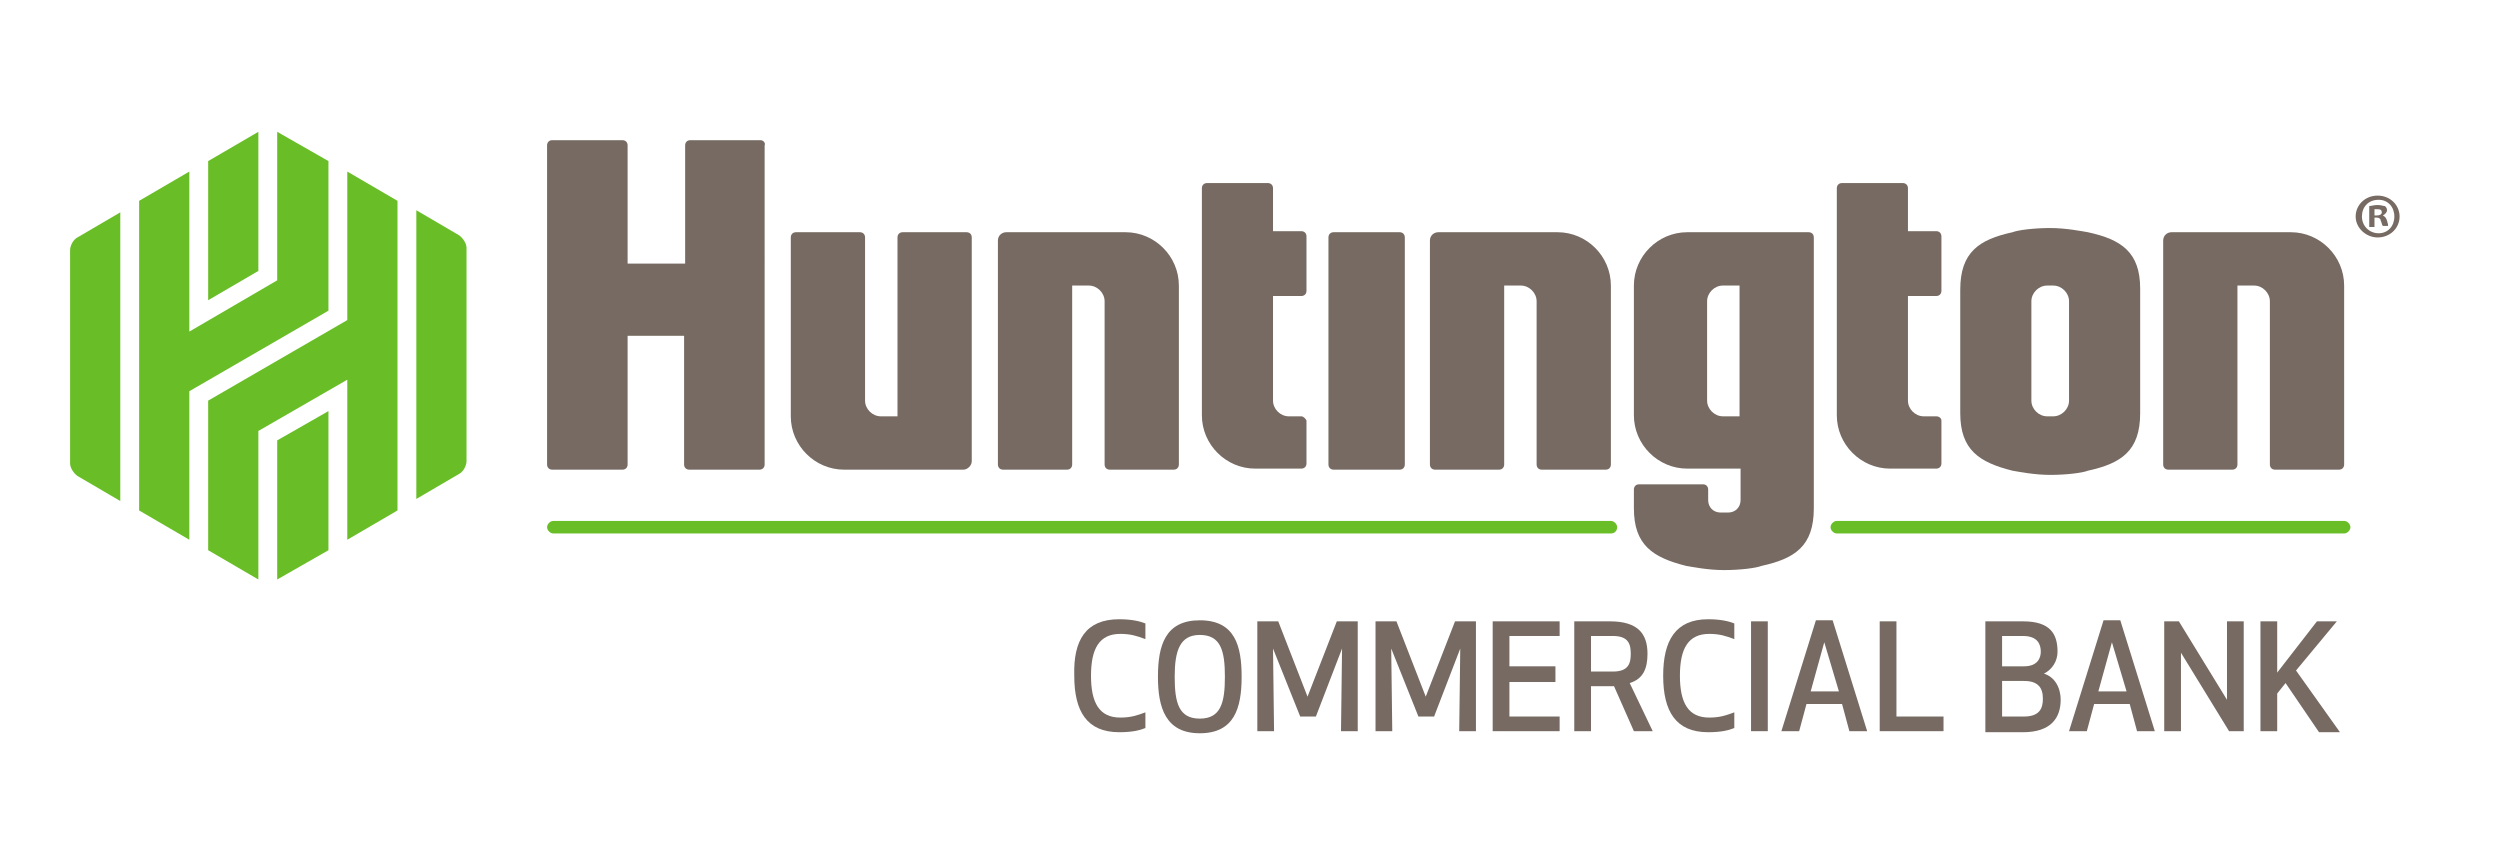 ﻿

<svg version="1.1" xmlns="http://www.w3.org/2000/svg" xmlns:xlink="http://www.w3.org/1999/xlink" x="0px" y="0px" viewBox="0 0 239 81" style="enable-background:new 0 0 239 81;" xml:space="preserve" focusable="false" role="presentation" aria-hidden="true">
<style type="text/css">
	.st0-820dcfc07277427b968212b00f9ccd31{fill:#766A62;}
	.st1-820dcfc07277427b968212b00f9ccd31{fill:#69BE28;}
</style>
<g>
	<g>
		<path class="st0-820dcfc07277427b968212b00f9ccd31" d="M134.3,44.4c0,0.3-0.2,0.5-0.5,0.5h-6.3c-0.3,0-0.5-0.2-0.5-0.5V22.7c0-0.3,0.2-0.5,0.5-0.5h6.3    c0.3,0,0.5,0.2,0.5,0.5V44.4z" />
		<path class="st0-820dcfc07277427b968212b00f9ccd31" d="M72.7,13.4H66c-0.3,0-0.5,0.2-0.5,0.5v11.3H60V13.9c0-0.3-0.2-0.5-0.5-0.5h-6.7c-0.3,0-0.5,0.2-0.5,0.5v30.5    c0,0.3,0.2,0.5,0.5,0.5h6.7c0.3,0,0.5-0.2,0.5-0.5V32.1h5.4v12.3c0,0.3,0.2,0.5,0.5,0.5h6.7c0.3,0,0.5-0.2,0.5-0.5V13.9    C73.2,13.7,73,13.4,72.7,13.4" />
		<path class="st0-820dcfc07277427b968212b00f9ccd31" d="M136.7,44.4c0,0.3,0.2,0.5,0.5,0.5h6.1c0.3,0,0.5-0.2,0.5-0.5V27.3h1.6c0.8,0,1.5,0.7,1.5,1.5v15.6    c0,0.3,0.2,0.5,0.5,0.5h6.1c0.3,0,0.5-0.2,0.5-0.5V27.3c0-2.8-2.3-5.1-5.1-5.1h-11.4c-0.4,0-0.8,0.3-0.8,0.8L136.7,44.4    L136.7,44.4z" />
		<path class="st0-820dcfc07277427b968212b00f9ccd31" d="M206.8,44.4c0,0.3,0.2,0.5,0.5,0.5h6.1c0.3,0,0.5-0.2,0.5-0.5V27.3h1.6c0.8,0,1.5,0.7,1.5,1.5v15.6    c0,0.3,0.2,0.5,0.5,0.5h6.1c0.3,0,0.5-0.2,0.5-0.5V27.3c0-2.8-2.3-5.1-5.1-5.1h-11.4c-0.4,0-0.8,0.3-0.8,0.8L206.8,44.4    L206.8,44.4z" />
		<path class="st0-820dcfc07277427b968212b00f9ccd31" d="M95.4,44.4c0,0.3,0.2,0.5,0.5,0.5h6.1c0.3,0,0.5-0.2,0.5-0.5V27.3h1.6c0.8,0,1.5,0.7,1.5,1.5v15.6    c0,0.3,0.2,0.5,0.5,0.5h6.1c0.3,0,0.5-0.2,0.5-0.5V27.3c0-2.8-2.3-5.1-5.1-5.1H96.2c-0.4,0-0.8,0.3-0.8,0.8V44.4z" />
		<path class="st0-820dcfc07277427b968212b00f9ccd31" d="M92.9,22.7c0-0.3-0.2-0.5-0.5-0.5h-6.1c-0.3,0-0.5,0.2-0.5,0.5v17.1h-1.6c-0.8,0-1.5-0.7-1.5-1.5V22.7    c0-0.3-0.2-0.5-0.5-0.5h-6.1c-0.3,0-0.5,0.2-0.5,0.5v17.1c0,2.8,2.3,5.1,5.1,5.1h11.4c0.4,0,0.8-0.4,0.8-0.8    C92.9,44.1,92.9,22.7,92.9,22.7z" />
		<path class="st0-820dcfc07277427b968212b00f9ccd31" d="M124.4,39.8h-1.2c-0.8,0-1.5-0.7-1.5-1.5v-10h2.7c0.3,0,0.5-0.2,0.5-0.5v-5.2c0-0.3-0.2-0.5-0.5-0.5h-2.7V18    c0-0.3-0.2-0.5-0.5-0.5h-5.8c-0.3,0-0.5,0.2-0.5,0.5v21.7c0,2.8,2.3,5.1,5.1,5.1h4.4c0.3,0,0.5-0.2,0.5-0.5v-4.1    C124.8,40,124.6,39.8,124.4,39.8" />
		<path class="st0-820dcfc07277427b968212b00f9ccd31" d="M185.1,39.8h-1.2c-0.8,0-1.5-0.7-1.5-1.5v-10h2.7c0.3,0,0.5-0.2,0.5-0.5v-5.2c0-0.3-0.2-0.5-0.5-0.5h-2.7V18    c0-0.3-0.2-0.5-0.5-0.5h-5.8c-0.3,0-0.5,0.2-0.5,0.5v21.7c0,2.8,2.3,5.1,5.1,5.1h4.4c0.3,0,0.5-0.2,0.5-0.5v-4.1    C185.6,40,185.4,39.8,185.1,39.8" />
		<path class="st0-820dcfc07277427b968212b00f9ccd31" d="M166.3,39.8h-1.6c-0.8,0-1.5-0.7-1.5-1.5v-9.5c0-0.8,0.7-1.5,1.5-1.5h1.6V39.8z M172.9,22.2h-11.6    c-2.8,0-5.1,2.3-5.1,5.1v12.4c0,2.8,2.3,5.1,5.1,5.1h5.1v3c0,0.7-0.5,1.2-1.2,1.2h-0.7c-0.7,0-1.2-0.5-1.2-1.2v-1    c0-0.3-0.2-0.5-0.5-0.5h-6.1c-0.3,0-0.5,0.2-0.5,0.5v1.8c0,3.5,1.8,4.7,5,5.5c0.6,0.1,2.1,0.4,3.6,0.4c1.6,0,3.1-0.2,3.6-0.4    c3.2-0.7,5-1.9,5-5.5V22.7C173.4,22.4,173.2,22.2,172.9,22.2" />
		<path class="st0-820dcfc07277427b968212b00f9ccd31" d="M197.8,38.3c0,0.8-0.7,1.5-1.5,1.5h-0.6c-0.8,0-1.5-0.7-1.5-1.5v-9.5c0-0.8,0.7-1.5,1.5-1.5h0.6    c0.8,0,1.5,0.7,1.5,1.5V38.3z M199.6,22.2c-0.6-0.1-2.1-0.4-3.6-0.4c-1.6,0-3.1,0.2-3.6,0.4c-3.2,0.7-5,1.9-5,5.5v11.8    c0,3.5,1.8,4.7,5,5.5c0.6,0.1,2.1,0.4,3.6,0.4c1.6,0,3.1-0.2,3.6-0.4c3.2-0.7,5-1.9,5-5.5V27.6C204.6,24.1,202.8,22.9,199.6,22.2" />
	</g>
	<g>
		<polygon class="st1-820dcfc07277427b968212b00f9ccd31" points="24.7,25.9 24.7,12.6 19.9,15.4 19.9,28.7   " />
		<polygon class="st1-820dcfc07277427b968212b00f9ccd31" points="26.5,42.1 26.5,55.4 31.4,52.6 31.4,39.3   " />
		<polygon class="st1-820dcfc07277427b968212b00f9ccd31" points="19.9,38.3 19.9,52.6 24.7,55.4 24.7,41.2 33.2,36.3 33.2,51.6 38,48.8 38,19.2 33.2,16.4 33.2,30.6       " />
		<polygon class="st1-820dcfc07277427b968212b00f9ccd31" points="18.1,16.4 13.3,19.2 13.3,48.8 18.1,51.6 18.1,37.4 31.4,29.7 31.4,15.4 26.5,12.6 26.5,26.8     18.1,31.7   " />
		<g>
			<path class="st1-820dcfc07277427b968212b00f9ccd31" d="M11.5,20.3l-4.1,2.4c-0.4,0.2-0.7,0.8-0.7,1.2v20.4c0,0.4,0.3,0.9,0.7,1.2l4.1,2.4V20.3z" />
			<path class="st1-820dcfc07277427b968212b00f9ccd31" d="M39.8,47.7l4.1-2.4c0.4-0.2,0.7-0.8,0.7-1.2V23.7c0-0.4-0.3-0.9-0.7-1.2l-4.1-2.4L39.8,47.7z" />
		</g>
	</g>
</g>
<g>
	<path class="st0-820dcfc07277427b968212b00f9ccd31" d="M107,59.2c1.2,0,2,0.2,2.5,0.4v1.5c-0.8-0.3-1.4-0.5-2.4-0.5c-2,0-2.8,1.4-2.8,4s0.8,4,2.8,4   c1,0,1.6-0.2,2.4-0.5v1.5c-0.5,0.2-1.2,0.4-2.5,0.4c-3.1,0-4.3-2-4.3-5.4C102.6,61.2,103.8,59.2,107,59.2z" />
	<path class="st0-820dcfc07277427b968212b00f9ccd31" d="M110.7,64.7c0-3,0.7-5.4,4-5.4c3.4,0,4,2.5,4,5.4c0,3-0.7,5.4-4,5.4S110.7,67.6,110.7,64.7z M112.3,64.7   c0,2.5,0.4,4,2.4,4s2.4-1.5,2.4-4s-0.4-4-2.4-4C112.8,60.7,112.3,62.2,112.3,64.7z" />
	<path class="st0-820dcfc07277427b968212b00f9ccd31" d="M125.8,68.5h-1.5l-2.6-6.5l0.1,7.9h-1.6V59.4h2l2.8,7.2l2.8-7.2h2v10.5h-1.6l0.1-7.9L125.8,68.5z" />
	<path class="st0-820dcfc07277427b968212b00f9ccd31" d="M137.1,68.5h-1.5L133,62l0.1,7.9h-1.6V59.4h2l2.8,7.2l2.8-7.2h2v10.5h-1.6l0.1-7.9L137.1,68.5z" />
	<path class="st0-820dcfc07277427b968212b00f9ccd31" d="M148.7,65.2h-4.4v3.3h4.8v1.4h-6.4V59.4h6.4v1.4h-4.8v2.9h4.4V65.2z" />
	<path class="st0-820dcfc07277427b968212b00f9ccd31" d="M152.1,69.9h-1.6V59.4h3.4c2.7,0,3.6,1.2,3.6,3.1c0,1.4-0.4,2.4-1.7,2.8l2.2,4.6h-1.8l-1.9-4.3h-2.2V69.9z    M152.1,64.2h2.1c1.5,0,1.7-0.8,1.7-1.7c0-0.9-0.2-1.7-1.7-1.7h-2.1V64.2z" />
	<path class="st0-820dcfc07277427b968212b00f9ccd31" d="M163.3,59.2c1.2,0,2,0.2,2.5,0.4v1.5c-0.8-0.3-1.4-0.5-2.4-0.5c-2,0-2.8,1.4-2.8,4s0.8,4,2.8,4   c1,0,1.6-0.2,2.4-0.5v1.5c-0.5,0.2-1.2,0.4-2.5,0.4c-3.1,0-4.3-2-4.3-5.4S160.2,59.2,163.3,59.2z" />
	<path class="st0-820dcfc07277427b968212b00f9ccd31" d="M167.4,69.9V59.4h1.6v10.5H167.4z" />
	<path class="st0-820dcfc07277427b968212b00f9ccd31" d="M176.1,67.3h-3.4l-0.7,2.6h-1.7l3.3-10.6h1.6l3.3,10.6h-1.7L176.1,67.3z M174.4,61.4l-1.3,4.7h2.7L174.4,61.4z   " />
	<path class="st0-820dcfc07277427b968212b00f9ccd31" d="M181.2,68.5h4.6v1.4h-6.1V59.4h1.6v9.1H181.2z" />
	<path class="st0-820dcfc07277427b968212b00f9ccd31" d="M189.9,59.4h3.5c2.6,0,3.3,1.2,3.3,2.9c0,0.9-0.5,1.7-1.3,2.1c1,0.3,1.6,1.3,1.6,2.5c0,1.7-0.9,3.1-3.6,3.1   h-3.6V59.4H189.9z M193.4,60.8h-2v2.9h2.1c1.3,0,1.6-0.8,1.6-1.4C195.1,61.6,194.8,60.8,193.4,60.8z M191.4,68.5h2.1   c1.5,0,1.8-0.8,1.8-1.7c0-1.1-0.5-1.7-1.8-1.7h-2.1V68.5z" />
	<path class="st0-820dcfc07277427b968212b00f9ccd31" d="M203.6,67.3h-3.4l-0.7,2.6h-1.7l3.3-10.6h1.6l3.3,10.6h-1.7L203.6,67.3z M201.9,61.4l-1.3,4.7h2.7L201.9,61.4z   " />
	<path class="st0-820dcfc07277427b968212b00f9ccd31" d="M213.1,69.9l-4.6-7.5v7.5h-1.6V59.4h1.4l4.6,7.5v-7.5h1.6v10.5H213.1z" />
	<path class="st0-820dcfc07277427b968212b00f9ccd31" d="M218.5,65.3l-0.8,1v3.6h-1.6V59.4h1.6v4.9l3.8-4.9h1.9l-3.9,4.7l4.2,5.9h-2L218.5,65.3z" />
</g>
<g>
	<path class="st1-820dcfc07277427b968212b00f9ccd31" d="M154,51H52.9c-0.3,0-0.6-0.3-0.6-0.6c0-0.3,0.3-0.6,0.6-0.6H154c0.3,0,0.6,0.3,0.6,0.6S154.4,51,154,51z" />
</g>
<g>
	<path class="st1-820dcfc07277427b968212b00f9ccd31" d="M224.1,51h-48.5c-0.3,0-0.6-0.3-0.6-0.6c0-0.3,0.3-0.6,0.6-0.6h48.5c0.3,0,0.6,0.3,0.6,0.6   C224.7,50.7,224.4,51,224.1,51z" />
</g>
<g>
	<path class="st0-820dcfc07277427b968212b00f9ccd31" d="M227,20.6h0.2c0.3,0,0.5-0.1,0.5-0.3c0-0.2-0.1-0.3-0.4-0.3c-0.1,0-0.2,0-0.3,0V20.6z M227,21.7h-0.5v-2   c0.2,0,0.4-0.1,0.8-0.1c0.4,0,0.5,0.1,0.7,0.1c0.1,0.1,0.2,0.2,0.2,0.4c0,0.2-0.2,0.4-0.4,0.5l0,0c0.2,0.1,0.3,0.2,0.4,0.5   c0.1,0.3,0.1,0.4,0.1,0.5h-0.5c-0.1-0.1-0.1-0.3-0.2-0.5c0-0.2-0.2-0.3-0.4-0.3H227V21.7z M225.8,20.7c0,0.9,0.7,1.6,1.6,1.6   c0.9,0,1.5-0.7,1.5-1.6s-0.6-1.6-1.5-1.6C226.4,19.1,225.8,19.8,225.8,20.7 M229.4,20.7c0,1.1-0.9,2-2.1,2c-1.1,0-2.1-0.9-2.1-2   s0.9-2,2.1-2S229.4,19.6,229.4,20.7" />
</g>
</svg>
